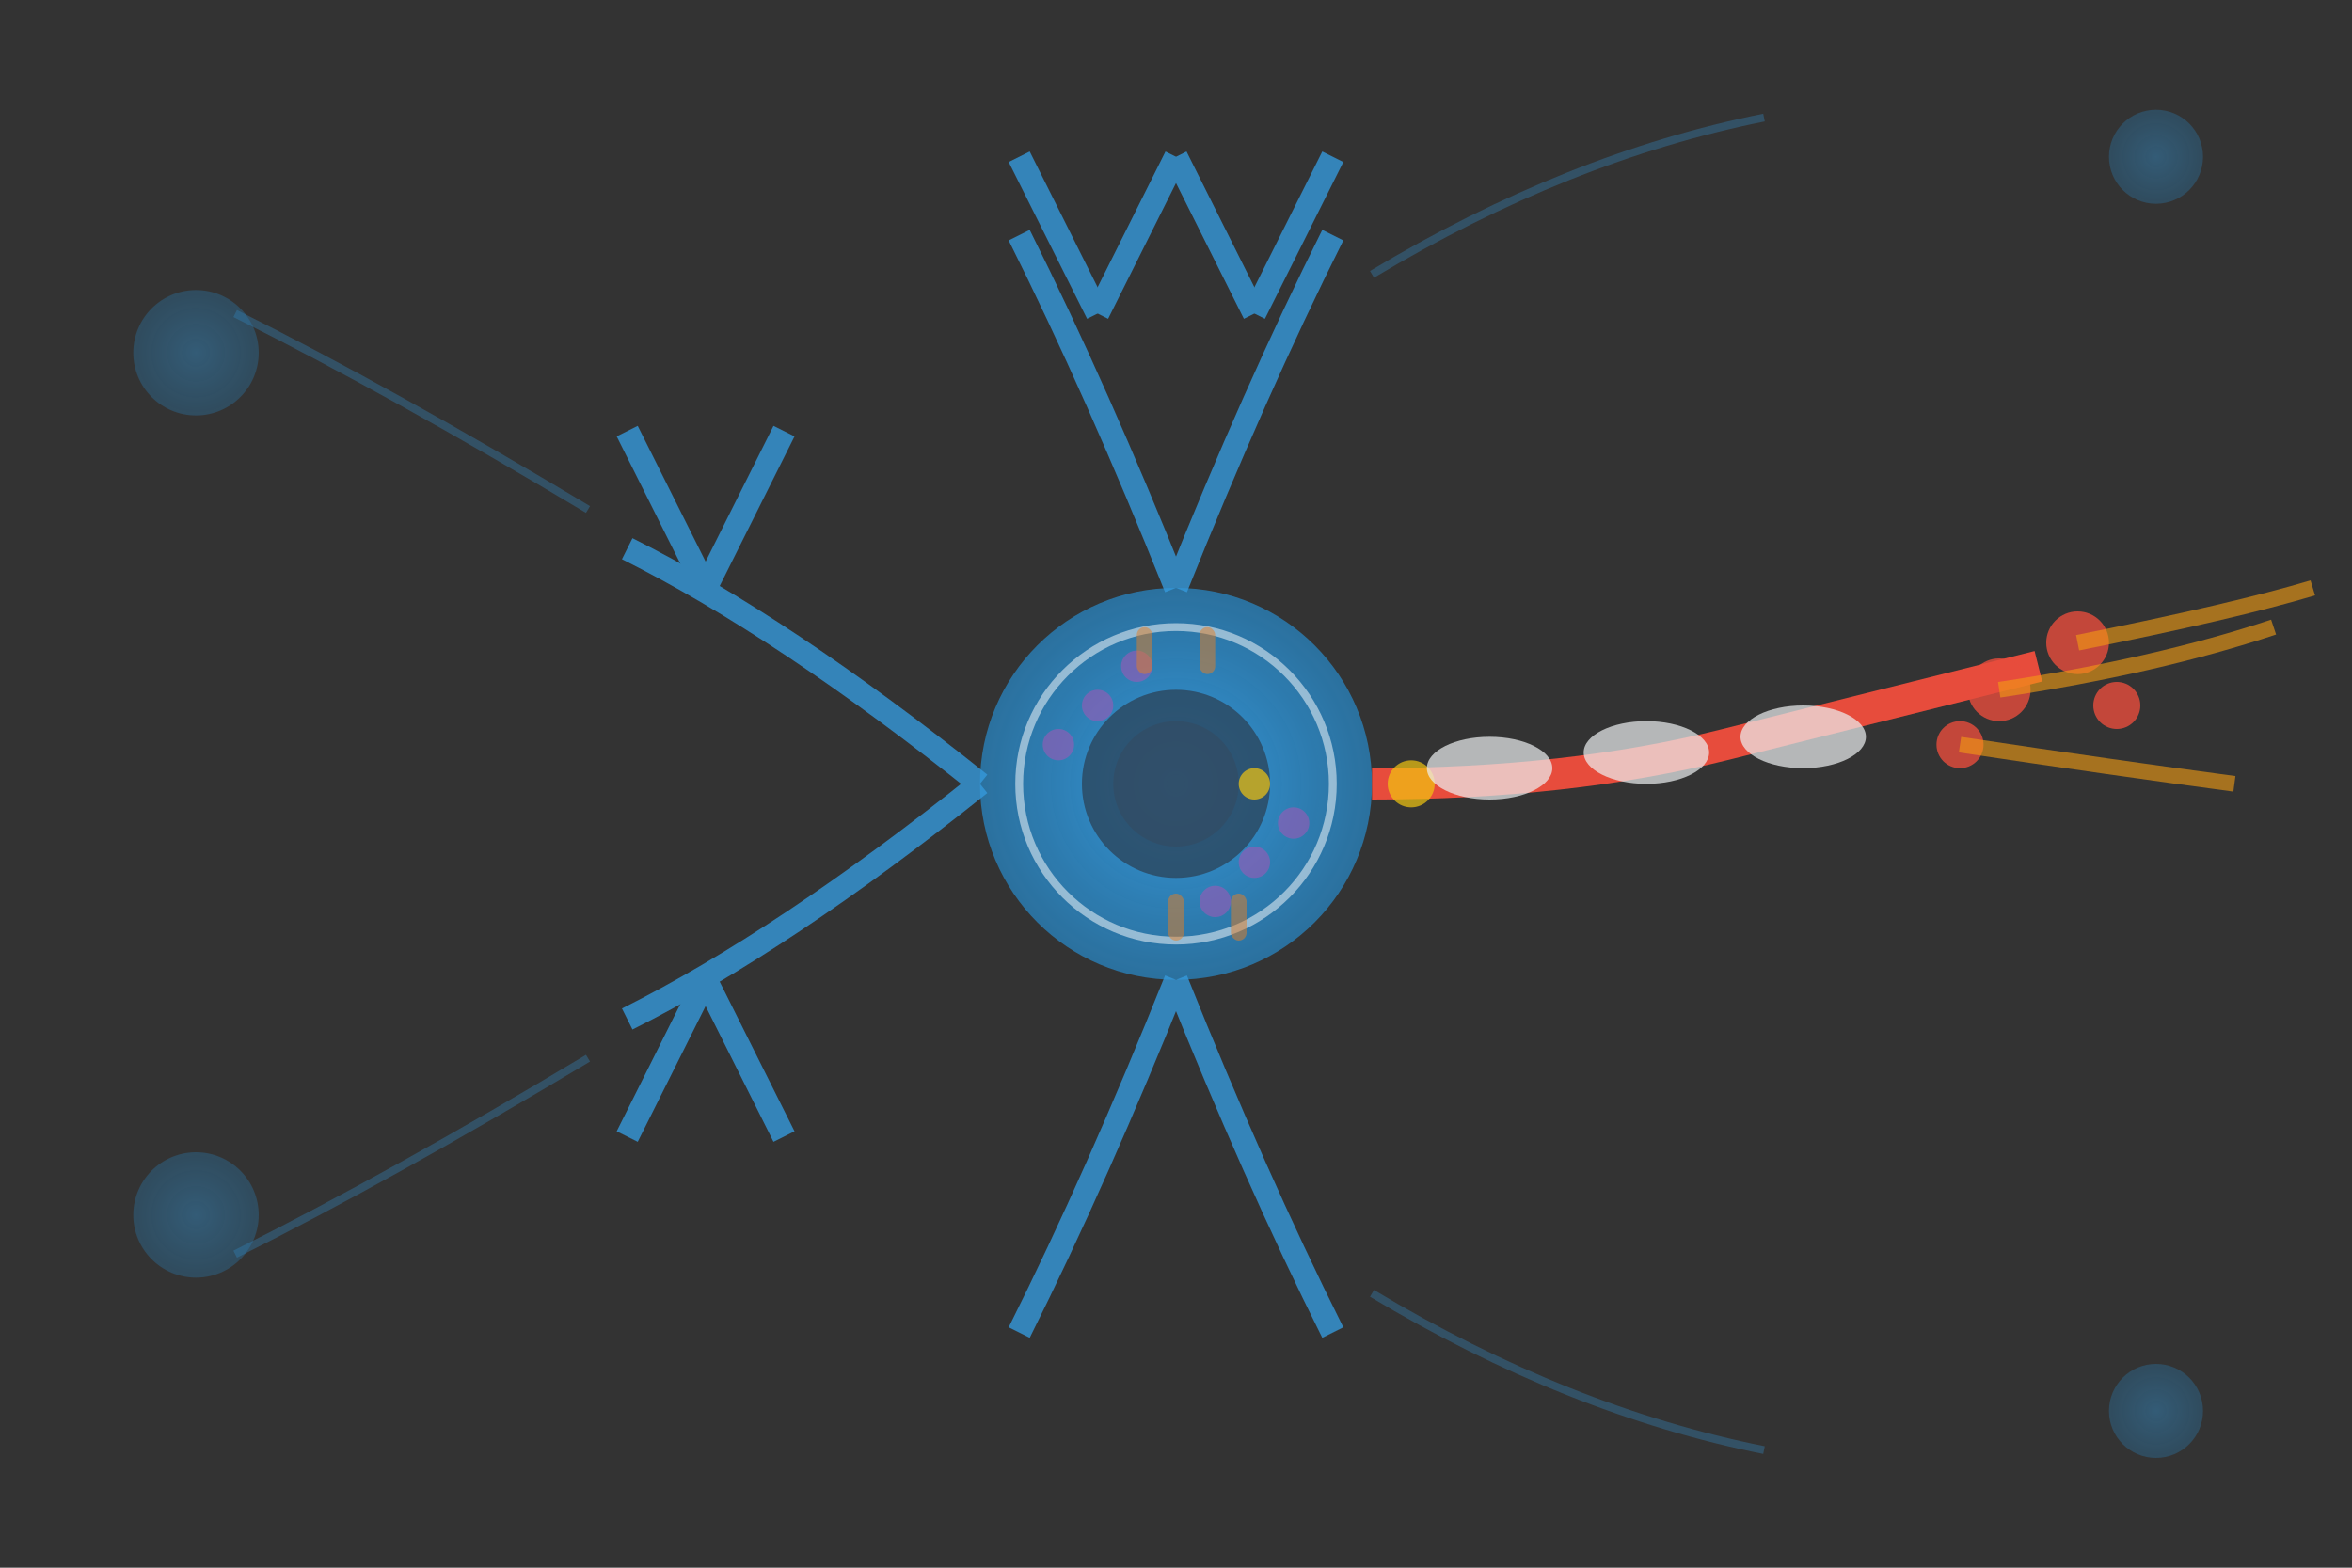 <svg xmlns="http://www.w3.org/2000/svg" viewBox="0 0 300 200" width="300" height="200">
  <rect x="0" y="0" width="300" height="200" fill="#333333" stroke="none"/>
  <defs>
    <linearGradient id="neuronGradient" x1="0%" y1="0%" x2="100%" y2="100%">
      <stop offset="0%" style="stop-color:#667eea;stop-opacity:0.8" />
      <stop offset="100%" style="stop-color:#764ba2;stop-opacity:0.6" />
    </linearGradient>
    <radialGradient id="cellBodyGradient" cx="50%" cy="50%" r="50%">
      <stop offset="0%" style="stop-color:#3498db;stop-opacity:1" />
      <stop offset="100%" style="stop-color:#2980b9;stop-opacity:0.8" />
    </radialGradient>
  </defs>
  
  <!-- Main neuron cell body -->
  <circle cx="150" cy="100" r="25" fill="url(#cellBodyGradient)"/>
  <circle cx="150" cy="100" r="20" fill="none" stroke="#ffffff" stroke-width="1" opacity="0.5"/>
  
  <!-- Nucleus -->
  <circle cx="150" cy="100" r="12" fill="#2c3e50" opacity="0.7"/>
  <circle cx="150" cy="100" r="8" fill="#34495e" opacity="0.5"/>
  
  <!-- Dendrites (branching inputs) -->
  <g stroke="#3498db" stroke-width="3" fill="none" opacity="0.8">
    <!-- Main dendrite branches -->
    <path d="M125 100 Q100 80 80 70"/>
    <path d="M125 100 Q100 120 80 130"/>
    <path d="M150 75 Q140 50 130 30"/>
    <path d="M150 75 Q160 50 170 30"/>
    <path d="M150 125 Q140 150 130 170"/>
    <path d="M150 125 Q160 150 170 170"/>
    
    <!-- Secondary branches -->
    <path d="M90 75 Q85 65 80 55"/>
    <path d="M90 75 Q95 65 100 55"/>
    <path d="M90 125 Q85 135 80 145"/>
    <path d="M90 125 Q95 135 100 145"/>
    <path d="M140 40 Q135 30 130 20"/>
    <path d="M140 40 Q145 30 150 20"/>
    <path d="M160 40 Q155 30 150 20"/>
    <path d="M160 40 Q165 30 170 20"/>
  </g>
  
  <!-- Axon (main output) -->
  <g stroke="#e74c3c" stroke-width="4" fill="none">
    <path d="M175 100 Q200 100 220 95 Q240 90 260 85"/>
  </g>
  
  <!-- Axon terminals -->
  <g fill="#e74c3c" opacity="0.8">
    <circle cx="255" cy="88" r="4"/>
    <circle cx="265" cy="82" r="4"/>
    <circle cx="250" cy="95" r="3"/>
    <circle cx="270" cy="90" r="3"/>
  </g>
  
  <!-- Synaptic connections -->
  <g stroke="#f39c12" stroke-width="2" fill="none" opacity="0.6">
    <path d="M255 88 Q275 85 290 80"/>
    <path d="M265 82 Q285 78 295 75"/>
    <path d="M250 95 Q270 98 285 100"/>
  </g>
  
  <!-- Electrical activity (animated) -->
  <g opacity="0.7">
    <circle cx="180" cy="100" r="3" fill="#f1c40f">
      <animate attributeName="cx" values="180;200;220;240;260" dur="2s" repeatCount="indefinite"/>
      <animate attributeName="opacity" values="1;0.8;0.6;0.4;0.2" dur="2s" repeatCount="indefinite"/>
    </circle>
    <circle cx="160" cy="100" r="2" fill="#f1c40f">
      <animate attributeName="cx" values="160;180;200;220;240" dur="2s" begin="0.5s" repeatCount="indefinite"/>
      <animate attributeName="opacity" values="1;0.8;0.6;0.4;0.2" dur="2s" begin="0.5s" repeatCount="indefinite"/>
    </circle>
  </g>
  
  <!-- Myelin sheath segments -->
  <g fill="#ecf0f1" opacity="0.7">
    <ellipse cx="190" cy="98" rx="8" ry="4"/>
    <ellipse cx="210" cy="96" rx="8" ry="4"/>
    <ellipse cx="230" cy="94" rx="8" ry="4"/>
  </g>
  
  <!-- Neurotransmitter vesicles -->
  <g fill="#9b59b6" opacity="0.6">
    <circle cx="140" cy="90" r="2"/>
    <circle cx="145" cy="85" r="2"/>
    <circle cx="135" cy="95" r="2"/>
    <circle cx="160" cy="110" r="2"/>
    <circle cx="155" cy="115" r="2"/>
    <circle cx="165" cy="105" r="2"/>
  </g>
  
  <!-- Additional network connections -->
  <g stroke="#3498db" stroke-width="1" fill="none" opacity="0.3">
    <path d="M75 65 Q50 50 30 40"/>
    <path d="M75 135 Q50 150 30 160"/>
    <path d="M175 35 Q200 20 225 15"/>
    <path d="M175 165 Q200 180 225 185"/>
  </g>
  
  <!-- Remote neurons -->
  <g opacity="0.4">
    <circle cx="25" cy="45" r="8" fill="url(#cellBodyGradient)"/>
    <circle cx="25" cy="155" r="8" fill="url(#cellBodyGradient)"/>
    <circle cx="275" cy="20" r="6" fill="url(#cellBodyGradient)"/>
    <circle cx="275" cy="180" r="6" fill="url(#cellBodyGradient)"/>
  </g>
  
  <!-- Ion channels -->
  <g fill="#e67e22" opacity="0.5">
    <rect x="145" y="80" width="2" height="6" rx="1"/>
    <rect x="153" y="80" width="2" height="6" rx="1"/>
    <rect x="149" y="114" width="2" height="6" rx="1"/>
    <rect x="157" y="114" width="2" height="6" rx="1"/>
  </g>
</svg>
